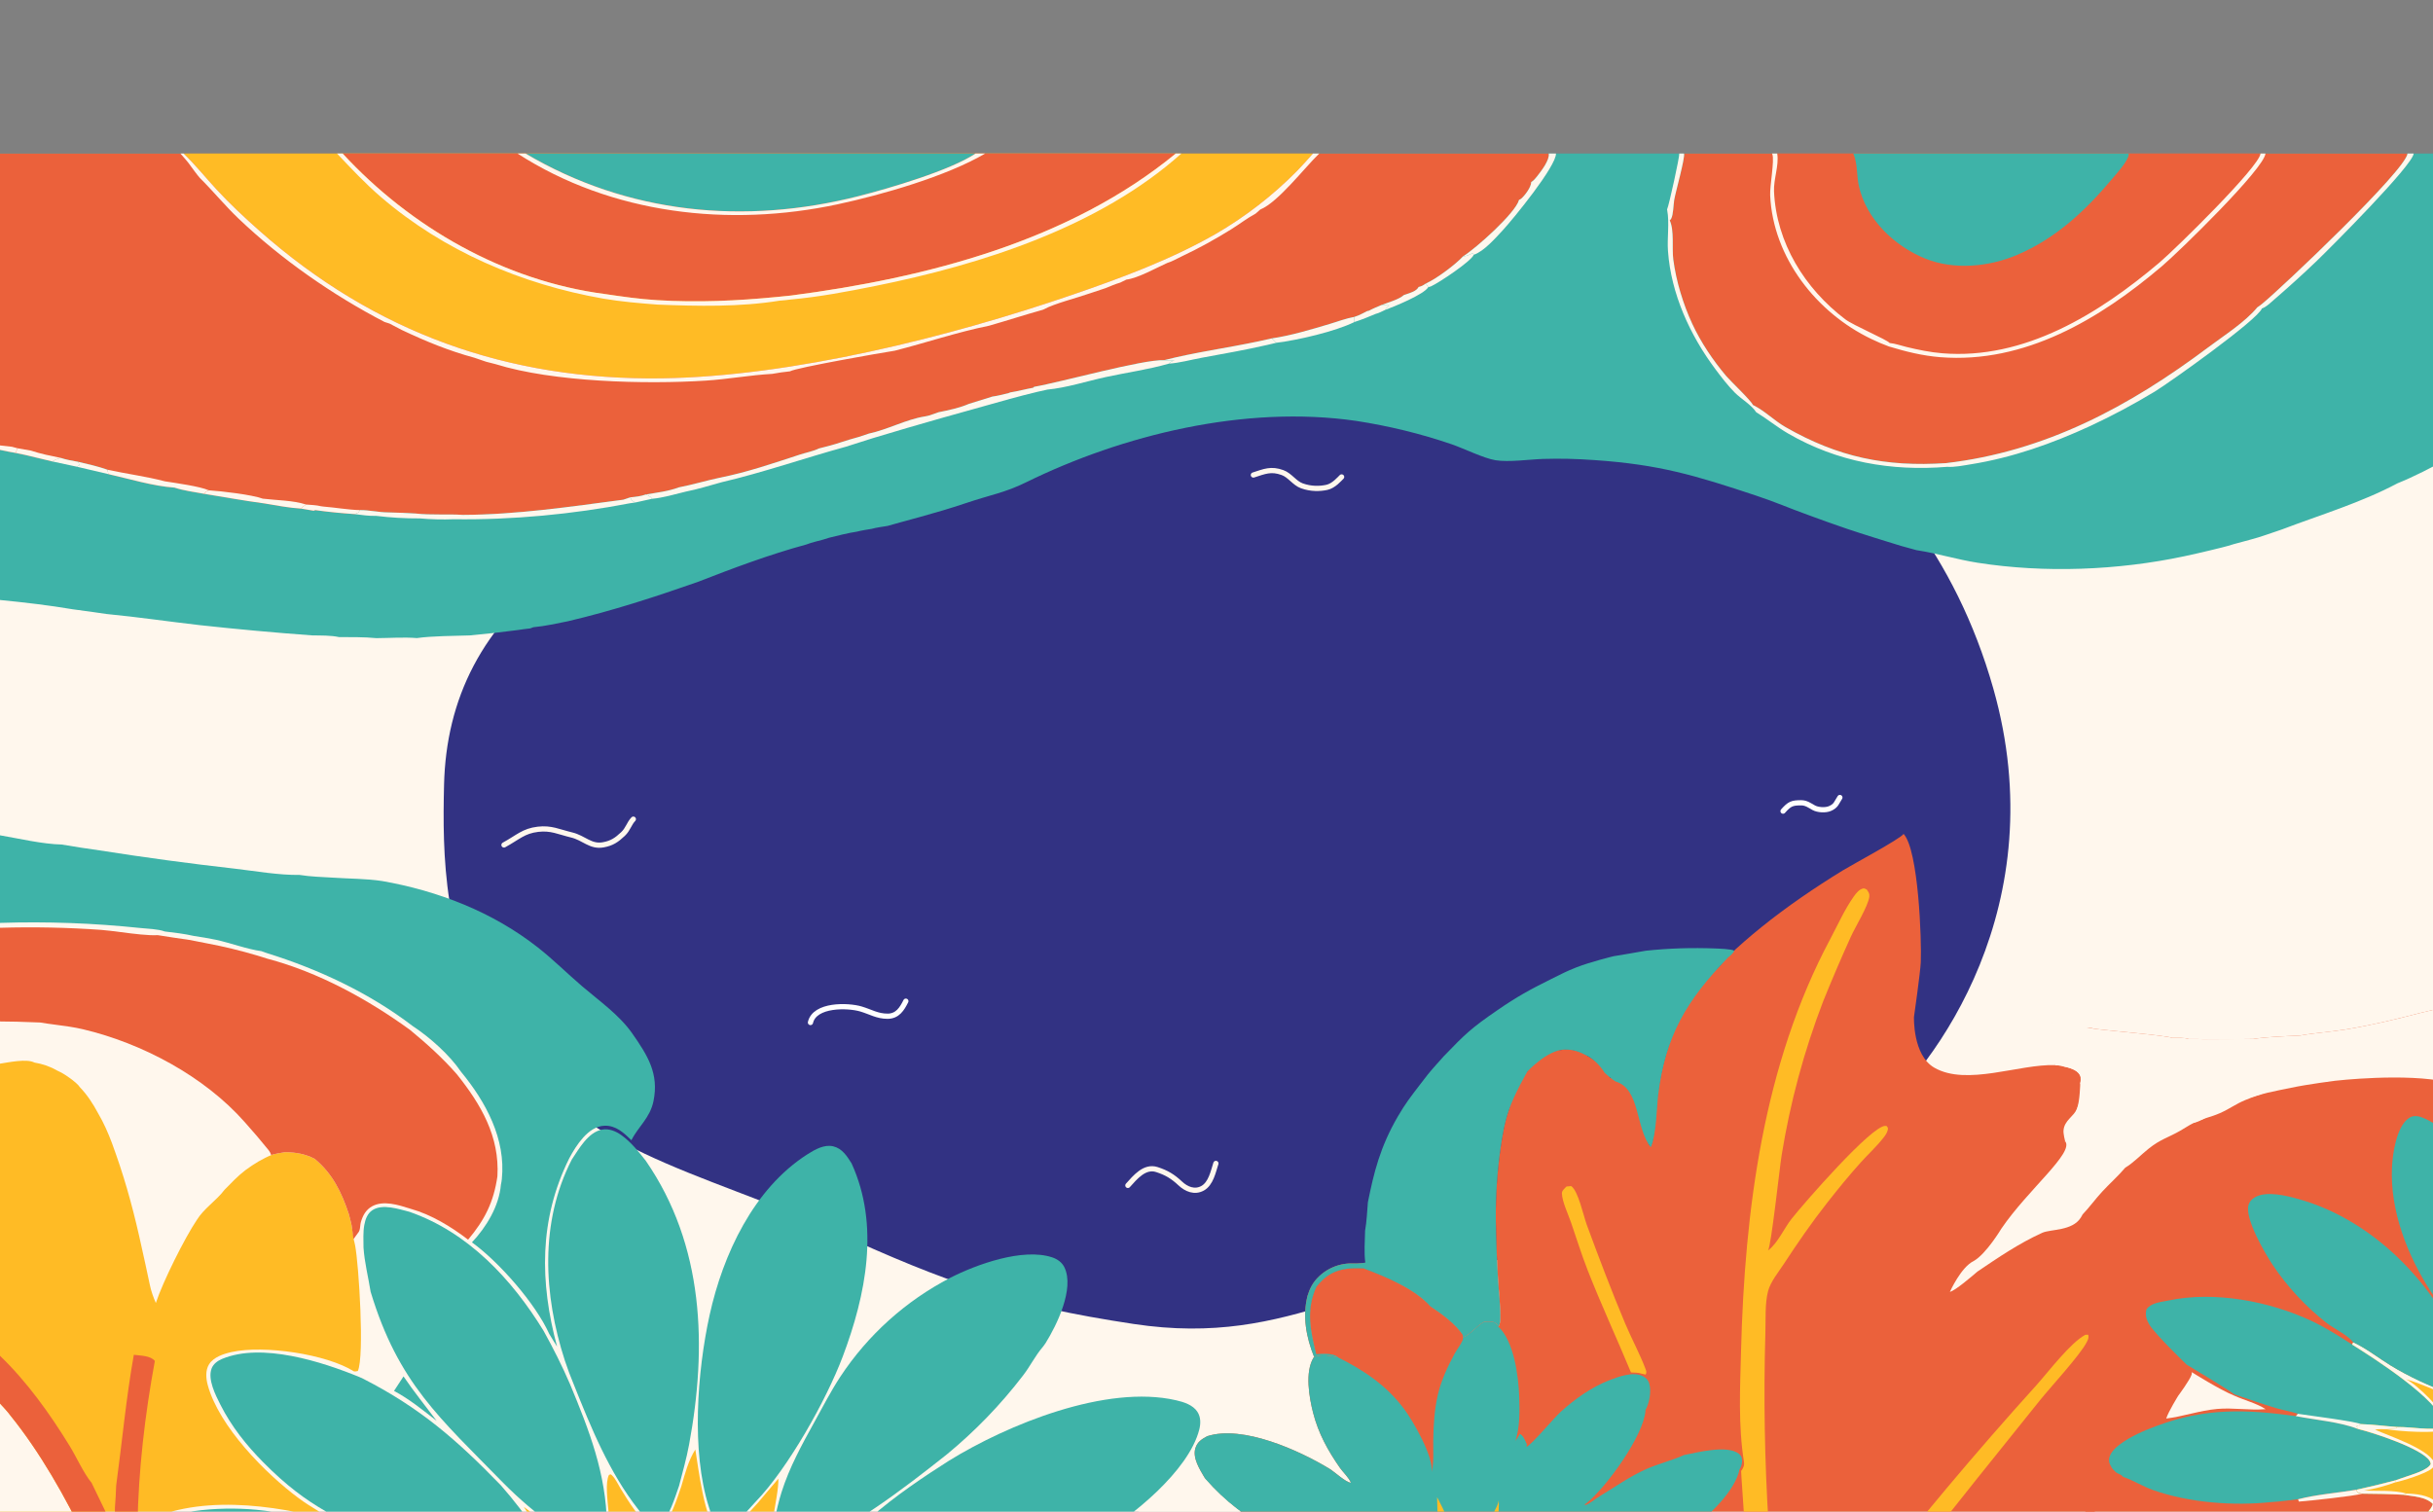 <svg width="1400" height="870" viewBox="0 0 1400 870" fill="none" xmlns="http://www.w3.org/2000/svg">
<rect x="0" y="0" width="1400" height="870" fill="#808080" stroke="none"/>
<path d="M1151.43 318.069C1163.06 317.599 1175.6 314.106 1186.91 311.299C1268.17 291.151 1344.98 241.814 1408.81 189.12C1410.38 192.728 1410.51 288.676 1409.19 292.001C1409.05 292.35 1409 292.434 1408.83 292.735C1399.66 298.595 1389.79 304.564 1379.91 309.211C1359.21 322.046 1335.62 330.271 1313.46 340.067C1307.46 342.332 1301.35 345.094 1295.21 346.913C1292.06 347.903 1288.93 348.952 1285.77 349.877C1281.52 351.497 1277.09 352.654 1272.72 353.896C1267.6 355.277 1262.48 356.773 1257.32 357.994C1219.13 367.413 1176.97 369.388 1138.25 362.325C1126.58 360.198 1115.36 356.139 1103.78 354.027L1103.13 353.91C1101.18 351.985 1096.91 351.523 1094.31 351.077C1092.69 349.235 1088.98 348.774 1086.7 348.353C1084.13 345.447 1067.6 340.637 1063.2 339.641C1060.46 336.919 1044.88 332.031 1040.39 330.192C1030.49 326.13 1020.79 321.483 1010.86 317.407C980.896 305.097 950.547 296.32 918.139 293.632C908.281 292.783 898.405 292.514 888.51 292.824C880.37 293.107 868.526 295.176 860.741 293.687C854.064 292.41 842.477 285.772 835.505 282.979C831.075 281.221 826.605 279.575 822.097 278.042C817.584 276.51 813.034 275.092 808.449 273.788C803.863 272.485 799.249 271.297 794.607 270.227C789.964 269.155 785.296 268.202 780.602 267.366C716.599 256.565 646.084 276.774 590.53 308.538C578.301 315.53 566.913 323.842 555.426 331.958C549.882 332.328 544.39 332.731 538.888 333.524C530.057 334.202 519.231 334.831 510.885 337.68C507.903 338.285 504.669 338.698 501.784 339.638C498.931 340.189 496.052 340.681 493.265 341.51C487.879 342.468 482.632 344.08 477.371 345.561L473.841 346.837C470.697 347.879 467.173 348.727 464.182 350.108C442.875 356.817 421.763 366.07 401.437 375.267C376.724 385.308 352.665 394.458 326.902 401.513C320.36 402.985 313.692 404.824 307.017 405.503L305.178 406.306C302.871 406.635 300.528 406.901 298.244 407.361C288.992 408.8 279.71 410.01 270.398 410.992C261.91 411.279 248.157 411.387 239.971 412.777C232.521 412.058 224.137 412.776 216.605 412.821C209.508 411.992 202.222 412.188 195.082 412.104C190.546 410.916 184.436 411.07 179.709 410.981C158.119 409.138 136.576 406.853 115.08 404.125C97.135 401.75 79.251 398.655 61.263 396.645C54.867 395.537 48.459 394.5 42.04 393.533C28.335 390.814 13.892 388.865 0 387.279V314.598V310.762L5.687 311.854L10.968 313.18L16.189 314.579L22.4 316.139L32.444 318.744C41.244 321.069 50.248 323.079 58.957 325.692L62.456 326.555C67.956 328.066 74.111 330.417 79.754 330.976C82.956 331.977 86.159 333.072 89.43 333.823C93.83 334.938 98.237 336.188 102.668 337.164L107.778 338.455C116.413 340.548 125.064 342.576 133.73 344.54C139.594 345.778 145.481 347.205 151.39 348.191L162.887 350.178L170.207 351.567C175.423 352.472 180.697 353.591 185.953 354.197C188.392 354.518 191.031 355.081 193.479 355.063C195.863 355.403 198.518 356.007 200.918 355.949C212.805 358.086 226.263 359.507 238.339 359.426C247.49 361.459 281.357 360.671 290.653 358.791L291.038 358.767C300.198 358.83 309.768 357.353 318.893 356.375C330.228 354.704 341.695 353.128 352.787 350.215C360.619 349.018 368.396 346.69 376.104 344.837C392.983 339.843 409.721 334.418 426.316 328.559C448.318 320.489 469.979 311.575 491.916 303.335C519.129 291.666 552.205 279.748 580.802 271.766C599.674 264.859 620.475 260.905 640.019 256.126C647.347 255.284 654.84 253.202 662.073 251.687C666.169 251.253 670.217 250.378 674.26 249.605C681.547 249.823 690.643 247.378 697.945 246.087L707.014 244.964C729.131 242.178 751.746 240.718 774.031 241.222C783.6 241.438 793.158 242.403 802.724 242.842C831.71 245.759 858.999 252.191 886.868 260.51C893.119 262.376 901.431 264.237 907.062 267.405C911.493 268.883 915.815 270.464 920.122 272.281C938.681 279.402 957.031 287.321 975.892 293.586C980.493 295.273 986.086 296.673 990.362 298.959L992.732 299.773C1001.54 302.825 1010.45 305.047 1019.33 307.803C1025.02 309.263 1030.83 311.091 1036.59 312.209L1042.59 313.485C1046.68 314.373 1051.04 315.64 1055.18 316.075C1058.11 316.535 1061.19 317.25 1064.14 317.425C1068.24 318.004 1072.3 318.547 1076.43 318.815C1091.15 320.933 1133.71 322.852 1145.74 318.774C1147.69 318.768 1149.52 318.414 1151.43 318.069Z" fill="#FFF7ED"/>
<path d="M0 178.987H103.817H105.647H193.927H197.148H297.768H302.409H561.374H566.899H676.567H679.792H755.519H759.127H891.214H895.335H966.287H969.006H1019.66H1022.62H1066.38H1224.9H1300.76H1303.6H1385.35H1388.88H1408.55C1409.17 179.969 1409.54 180.877 1409.64 182.035C1410.19 188.485 1409.79 195.282 1409.79 201.765L1409.8 240.564C1409.79 248.393 1410.89 267.555 1409.55 274.339C1409.41 275.093 1409.15 275.752 1408.8 276.428C1409.11 277.757 1409.12 278.416 1408.81 279.747C1410.38 283.355 1410.51 379.304 1409.19 382.628C1409.05 382.977 1409 383.062 1408.83 383.362C1409.12 384.738 1409.13 385.555 1408.8 386.917C1410.52 390.601 1410.68 449.576 1409.35 453.226C1409.14 453.785 1408.9 454.272 1408.6 454.781C1408.99 456.219 1408.97 456.779 1408.55 458.206C1409.17 459.187 1409.54 460.091 1409.64 461.247C1410.27 468.228 1410.62 516.849 1409.57 522.353C1409.41 523.213 1409.02 524.01 1408.56 524.747C1409.31 526.641 1409.15 526.831 1408.57 528.813C1410.55 532.107 1410.73 572.143 1409.39 576.985C1409.26 577.441 1409.06 577.884 1408.85 578.306L1408.54 581.001C1410.77 584.537 1410.48 611.344 1409.58 616.334C1409.42 617.211 1409.03 618.021 1408.56 618.774C1409.31 620.652 1409.15 620.889 1408.62 622.873C1410.69 626.357 1410.48 644.996 1409.46 649.302C1409.31 649.965 1409.09 650.44 1408.78 651.044L1408.8 653.736C1409.27 654.771 1409.61 655.771 1409.68 656.912C1410.34 667.818 1410.79 752.916 1409.18 757.596C1409.14 757.71 1409.09 757.821 1409.04 757.934C1409.18 759.183 1409.25 760.189 1408.99 761.423C1410.72 766.671 1410.43 796.504 1409.23 801.913L1409.2 803.304C1410.75 810.185 1410.38 878.409 1408.9 881.526L1408.85 883.517C1410.64 887.781 1410.91 902.901 1409.06 907.292C1409.01 907.393 1408.97 907.491 1408.92 907.59V910.35C1410.45 914.152 1410.52 965.276 1409.05 968.456C1408.86 968.873 1408.77 968.981 1408.55 969.336H1370.28H1367.64H1353.05H1351.14H1284.33H1282.75H1180.95H1161.21H1046.71H1031.59H1025.15H1010.74H1002.75H915.149H874.731H796.745H533.102H523.942H440.876H349.233H298.123H296.892H127.062H119.438H101.032H81.586H0V825.174V807.797V780.327V624.188V618.92V615.652V612.197V587.901V585.275V533.997V531.178V480.767V477.907V405.226V401.39V397.315V349.557V346.995V329.399V315.284V304.917V284.501V274.236V267.765V266V259.135V258.798V234.057V197.206V189.821V178.987Z" fill="#FFF7ED"/>
<path d="M255.517 451.705C254.575 491.151 254.831 544.671 285.752 592.58C331.622 663.648 401.83 673.081 479.731 708.607C545.396 738.553 581.144 751.278 652.339 762.021C745.019 776.006 785.273 729.932 885.639 722.619C965.931 716.77 1046.29 667.139 1076.18 645.009C1114.44 613.774 1182.17 520.305 1147 396.316C1103.04 241.328 969.744 195.563 921.949 171.769C874.155 147.975 741.493 161.773 651.032 160.234C560.57 158.695 369.701 292.523 323.395 326.281C277.09 360.04 256.693 402.396 255.517 451.705Z" fill="#323283"/>
<path d="M0 88.36H103.783H105.613H193.864H197.084H297.671H302.31H561.19H566.714H676.345H679.57H755.272H758.879H890.922H895.042H965.971H968.689H1019.33H1022.29H1066.03H1224.5H1300.33H1303.17H1384.9H1388.43H1408.09C1408.71 89.204 1409.08 89.984 1409.18 90.98C1409.73 96.525 1409.33 102.368 1409.33 107.941L1409.33 141.295C1409.33 148.026 1410.43 164.5 1409.09 170.331C1408.95 170.979 1408.69 171.546 1408.33 172.127C1408.64 173.27 1408.66 173.836 1408.35 174.98C1409.92 178.082 1410.05 260.567 1408.73 263.425C1408.59 263.724 1408.54 263.797 1408.37 264.056C1399.2 269.094 1389.33 274.225 1379.46 278.22C1358.76 289.254 1335.18 296.324 1313.03 304.746C1307.03 306.693 1300.93 309.067 1294.79 310.631C1291.64 311.482 1288.51 312.384 1285.35 313.18C1281.1 314.572 1276.67 315.566 1272.3 316.634C1267.18 317.822 1262.06 319.108 1256.9 320.157C1218.73 328.254 1176.58 329.953 1137.87 323.88C1126.21 322.052 1115 318.563 1103.42 316.747C1091.85 314.931 1102.77 316.646 1102.77 316.646L1093.95 314.211L1086.34 311.869C1086.34 311.869 1071.98 307.459 1062.86 304.379C1053.9 301.355 1048.94 299.484 1040.05 296.257C1028.49 292.057 1022.2 289.156 1010.53 285.266C975.368 273.549 954.821 267.397 917.838 264.827C906.296 264.025 898.11 263.866 888.219 264.133C880.081 264.375 868.242 266.154 860.459 264.874C853.785 263.777 842.201 258.07 835.232 255.669C830.802 254.157 826.334 252.743 821.828 251.425C817.316 250.108 812.768 248.888 808.184 247.768C803.6 246.647 798.987 245.627 794.346 244.706C789.706 243.785 785.039 242.965 780.347 242.247C716.365 232.962 645.873 250.335 590.336 277.641C578.112 283.652 570.212 284.693 555.244 289.753C538.672 295.357 519.061 300.244 510.718 302.693C507.737 303.214 504.504 303.569 501.62 304.377C498.768 304.851 495.89 305.274 493.104 305.986C487.719 306.81 482.474 308.196 477.215 309.469L473.686 310.566C470.543 311.462 467.02 312.19 464.03 313.378C442.73 319.145 421.625 327.1 401.305 335.007C376.601 343.638 352.55 351.504 326.795 357.569C320.255 358.835 313.589 360.415 306.916 360.999L305.078 361.69C302.771 361.973 300.43 362.201 298.146 362.596C288.898 363.834 279.619 364.874 270.31 365.718C261.824 365.965 248.076 366.058 239.893 367.252C232.445 366.635 224.064 367.252 216.534 367.29C209.44 366.577 202.156 366.746 195.018 366.674C190.484 365.653 184.375 365.785 179.65 365.708C158.067 364.124 136.531 362.16 115.043 359.815C97.103 357.773 79.225 355.112 61.242 353.384C54.849 352.432 48.443 351.54 42.026 350.709C28.326 348.372 13.887 346.697 0 345.333V282.851V279.553V276.05V234.994V232.792V217.665V205.531V196.618V179.067V170.243V164.679V163.163V157.261V156.971V135.702V104.022V97.673V88.36Z" fill="#3EB3A8"/>
<path d="M0 88.36H103.817H105.647H193.927H197.148H297.768H302.409H561.374H566.899H676.567H679.792H755.519H759.127H891.214C891.717 92.141 887.031 98.179 884.699 101.2C883.716 102.468 882.523 103.996 881.098 104.772C881.105 107.619 877.565 112.365 875.404 114.258C874.971 114.637 874.606 114.808 874.087 115.047C872.027 122.683 849.27 142.893 842.205 147.337C842.105 147.4 841.996 147.454 841.896 147.512C837.682 152.158 826.226 160.694 820.486 163.164C819.061 164.134 818.007 164.813 816.303 165.16C815.118 167.547 811.516 168.568 809.045 169.404C808.637 169.542 808.229 169.677 807.821 169.809C804.87 172.455 798.611 174.116 794.855 175.584C792.453 176.62 789.982 177.592 787.69 178.851L786.683 179.062C784.971 179.929 783.259 180.895 781.477 181.615L779.37 182.383C774.56 183.229 769.748 185.084 765.061 186.478C754.306 189.676 742.882 193.155 731.77 194.776L724.229 196.447C706.209 200.27 687.482 202.781 669.683 207.328C657.955 206.714 610.123 220.065 595.06 222.63L594.513 223.172C590.115 223.949 585.721 225.178 581.334 225.856L580.329 226.255C577.253 226.993 574.166 227.829 571.028 228.253L557.545 232.449C552.137 234.799 545.775 236.116 539.995 237.283L534.86 239.094L532.133 239.685C521.27 241.423 510.885 247.231 499.902 249.569L494.032 251.522C490.711 252.485 487.342 253.372 484.076 254.507C479.838 255.921 475.6 257.052 471.261 258.105C467.883 259.767 463.746 260.501 460.138 261.682C445.154 266.583 429.635 271.909 414.148 274.956C406.274 276.626 398.527 278.994 390.64 280.501C384.656 282.779 377.942 283.523 371.641 284.602C368.674 285.654 365.771 285.945 362.65 286.249C361.31 286.69 359.971 287.127 358.646 287.61C328.002 291.651 297.401 296.213 266.414 296.346C257.339 295.782 248.223 296.553 239.184 295.562C233.881 295.232 228.572 295.018 223.258 294.918C217.839 294.892 212.517 293.534 207.065 293.59C206.308 295.313 205.797 295.195 204.109 295.9C196.559 295.377 188.893 294.658 181.398 293.6L180.479 293.946L173.346 292.74C166.216 292.284 159.171 290.94 152.135 289.75C140.571 288.206 129.05 286.12 117.536 284.231C111.887 283.183 105.867 282.438 100.412 280.655C87.985 279.78 74.549 275.642 62.353 272.878L61.836 270.346C56.422 268.406 50.692 267.161 45.104 265.83C41.677 265.212 38.286 264.639 34.968 263.557C33.115 264.017 31.744 264.552 30.143 265.593C24.884 264.365 19.631 263.109 14.385 261.823L8.887 260.666L4.816 259.936L0 258.93V256.368V238.772V224.657V214.29V193.874V183.609V177.137V175.373V168.508V168.171V143.43V106.578V99.194V88.36Z" fill="#EB613B"/>
<path d="M105.647 88.36H193.927H197.148H297.768H302.409H561.374H566.899H676.566H679.792H755.519C752.497 91.823 749.395 95.213 746.213 98.532C742.731 102.053 739.136 105.455 735.427 108.738C731.718 112.021 727.903 115.177 723.984 118.208C720.064 121.238 716.048 124.135 711.936 126.9C707.823 129.664 703.623 132.289 699.336 134.775C673.56 149.479 645.248 159.973 617.26 169.587C546.9 193.758 455.837 216.693 380.827 217.737C292.283 218.969 215.558 191.484 149.221 132.762C140.818 125.324 132.371 117.445 124.748 109.21C118.339 102.285 112.441 94.925 105.647 88.36Z" fill="#FFBB25"/>
<path d="M197.149 88.36H297.77H302.41H561.375H566.901H676.568C615.02 138.944 532.907 159.933 455.242 170.088L447.273 170.901C424.111 173.153 401.463 174.194 378.198 172.766C368.105 172.17 358.05 170.71 348.056 169.232C290.093 161.66 236.354 130.844 197.149 88.36Z" fill="#EB613B"/>
<path d="M302.407 88.36H561.372C546.597 98.144 512.132 108.29 494.102 112.876C428.442 129.575 361.192 123.148 302.407 88.36Z" fill="#3EB3A8"/>
<path d="M297.769 88.36H302.41C361.194 123.148 428.445 129.575 494.104 112.876C512.135 108.29 546.6 98.144 561.375 88.36H566.9C544.758 101.436 507.155 112.213 482.014 117.586C419.612 130.925 352.083 123.407 297.769 88.36Z" fill="#FFF7ED"/>
<path d="M193.928 88.36H197.149C236.353 130.844 290.092 161.66 348.056 169.232C358.049 170.71 368.104 172.17 378.198 172.766C401.463 174.194 424.11 173.153 447.272 170.901L455.242 170.088C532.906 159.933 615.02 138.944 676.568 88.36H679.793C632.601 130.62 564.796 152.269 503.563 164.604C487.497 167.841 471.271 170.912 454.93 172.391C452.821 172.653 450.722 172.919 448.599 173.051C425.581 176.764 401.567 176.236 378.337 175.313C367.88 174.512 357.374 173.634 347.034 171.857C300.098 163.607 255.353 144.521 219.067 113.286C210.095 105.563 202.049 96.947 193.928 88.36Z" fill="#FFF7ED"/>
<path d="M103.817 88.36H105.647C112.441 94.925 118.34 102.285 124.749 109.21C132.371 117.445 140.818 125.324 149.221 132.762C215.559 191.484 292.283 218.969 380.828 217.737C455.838 216.693 546.9 193.758 617.26 169.587C645.248 159.973 673.56 149.479 699.336 134.775C703.623 132.289 707.824 129.664 711.936 126.9C716.049 124.135 720.065 121.238 723.984 118.208C727.904 115.177 731.718 112.021 735.427 108.738C739.136 105.455 742.731 102.053 746.213 98.532C749.395 95.213 752.497 91.823 755.519 88.36H759.127C750.628 96.569 735.364 116.489 725.185 120.596L722.538 122.925C717.605 125.584 713.197 129.031 708.448 131.988C699.375 137.638 689.798 142.931 680.125 147.487C677.46 148.743 674.388 150.572 671.578 151.381C665.306 154.212 654.585 160.198 648.144 160.924L644.661 162.629C641.74 163.488 638.927 164.712 636.108 165.856L627.046 168.87C620.321 171.272 606.293 174.843 600.809 177.97L600.054 178.294C589.691 181.191 579.46 184.528 569.112 187.48C550.94 191.131 532.817 197.292 514.806 201.864C507.797 202.914 458.189 211.589 454.57 213.722C451.132 214.078 447.767 214.534 444.372 215.182C431.619 215.882 418.861 218.262 406.041 219.074C371.245 221.28 318.274 219.92 285.179 209.596L279.744 208.206L272.902 205.874C258.225 201.89 244.973 196.45 231.267 189.952L224.18 186.242L221.221 185.289C191.336 169.75 161.697 149.108 137.293 125.835C129.469 118.373 122.639 110.001 114.997 102.418C113.19 100.335 111.584 98.009 109.918 95.808C108.145 93.164 105.888 90.778 103.817 88.36Z" fill="#FFF7ED"/>
<path d="M120.23 282.209C127.602 282.685 144.621 284.652 151.218 287.009C158.886 287.957 168.948 287.964 176.078 290.382C175.046 291.094 174.075 291.693 173.346 292.74C166.217 292.285 159.171 290.94 152.136 289.751C140.572 288.206 129.051 286.12 117.537 284.231C118.525 282.873 118.642 282.749 120.23 282.209Z" fill="#FFF7ED"/>
<path d="M61.834 270.346C72.737 272.734 84.115 274.194 94.872 277.021C101.291 278.057 114.804 279.854 120.228 282.209C118.64 282.749 118.523 282.873 117.535 284.231C111.886 283.183 105.865 282.438 100.41 280.655C87.983 279.78 74.548 275.642 62.351 272.879L61.834 270.346Z" fill="#FFF7ED"/>
<path d="M176.077 290.382C178.872 290.631 181.935 290.671 184.647 291.36L186.201 291.57C193.092 292.108 200.201 293.407 207.065 293.59C206.308 295.313 205.797 295.195 204.109 295.9C196.559 295.377 188.893 294.659 181.398 293.6L180.479 293.946L173.346 292.74C174.074 291.693 175.045 291.094 176.077 290.382Z" fill="#FFF7ED"/>
<path d="M10.111 258.007L17.806 259.35C23.454 261.24 29.145 262.355 34.966 263.557C33.114 264.017 31.743 264.552 30.142 265.593C24.882 264.365 19.629 263.108 14.383 261.823L8.886 260.666L10.111 258.007Z" fill="#FFF7ED"/>
<path d="M0 256.368L6.851 257.135L10.113 258.008L8.887 260.666L4.816 259.936L0 258.93V256.368Z" fill="#FFF7ED"/>
<path d="M969.006 88.36H1019.66H1022.62H1066.38H1224.9H1300.76H1303.6H1385.35C1384.34 98.016 1312.98 165.619 1301.95 174.628C1300.98 175.418 1299.99 176.241 1298.91 176.889C1291.72 185.561 1279.64 193.164 1270.61 199.946C1225.3 233.958 1176.91 259.935 1119.71 266.561C1085.15 268.846 1057.65 263.137 1027.45 245.836C1021.05 242.168 1015.6 236.576 1009.05 233.281C1008.91 233.208 1008.77 233.14 1008.62 233.07C1007.97 230.886 995.675 219.254 993.328 216.47C985.644 207.365 978.712 197.059 973.7 186.239C968.464 174.938 964.459 161.712 962.848 149.361C961.996 142.766 963.507 132.714 960.819 126.863C961.082 126.579 961.415 126.252 961.609 125.904C962.887 123.597 962.91 117.934 963.375 115.105C964.103 110.625 969.727 90.888 969.006 88.36Z" fill="#EB613B"/>
<path d="M1022.62 88.36H1066.38H1224.9H1300.75C1300.12 96.01 1251.42 143.637 1242.66 151.057C1207.95 180.438 1165.04 207.245 1117.55 203.318C1110.6 202.744 1103.85 201.335 1097.08 199.708C1093.95 198.955 1090.5 197.712 1087.32 197.407C1085.94 195.509 1066.49 187.346 1061.72 183.719C1038.52 166.095 1022.13 139.744 1020.81 110.165C1020.5 103.204 1023.71 95.241 1022.69 88.715C1022.68 88.596 1022.64 88.478 1022.62 88.36Z" fill="#EB613B"/>
<path d="M1066.38 88.36H1224.9C1224.91 89.007 1224.91 89.54 1224.67 90.153C1222.93 94.534 1218.15 99.617 1215.12 103.242C1199.92 121.389 1182.82 137.288 1160.77 146.68C1144.48 153.618 1124.35 155.569 1107.68 148.766C1089.84 141.491 1073.82 126.079 1069.59 106.891C1068.34 101.186 1068.88 93.983 1066.57 88.761C1066.51 88.625 1066.44 88.493 1066.38 88.36Z" fill="#3EB3A8"/>
<path d="M1019.66 88.36H1022.62C1022.65 88.478 1022.68 88.596 1022.69 88.715C1023.71 95.241 1020.5 103.204 1020.81 110.165C1022.13 139.744 1038.52 166.095 1061.72 183.719C1066.49 187.346 1085.94 195.509 1087.32 197.407C1090.5 197.712 1093.95 198.955 1097.08 199.708C1103.85 201.335 1110.6 202.744 1117.55 203.318C1165.04 207.245 1207.95 180.438 1242.66 151.057C1251.42 143.637 1300.12 96.01 1300.75 88.36H1303.6C1302.91 97.018 1254.19 144.573 1243.98 153.245C1208.33 183.533 1165.15 209.437 1116.48 205.576C1106.29 204.769 1096.64 202.363 1086.89 199.404C1083.48 198.139 1080.14 196.717 1076.87 195.139C1045.25 180.04 1020.23 148.241 1018.59 112.407C1018.34 107.024 1021.19 92.218 1019.83 88.723C1019.78 88.6 1019.72 88.481 1019.66 88.36Z" fill="#FFF7ED"/>
<path d="M966.287 88.36H969.006C969.726 90.888 964.103 110.625 963.375 115.105C962.91 117.934 962.887 123.597 961.609 125.904C961.415 126.252 961.082 126.579 960.819 126.863C963.506 132.714 961.996 142.766 962.848 149.361C964.459 161.712 968.464 174.938 973.7 186.239C978.712 197.059 985.644 207.365 993.328 216.47C995.675 219.254 1007.97 230.886 1008.62 233.07C1008.77 233.14 1008.91 233.208 1009.05 233.281C1015.6 236.576 1021.05 242.168 1027.45 245.836C1057.65 263.137 1085.15 268.846 1119.71 266.561C1176.91 259.935 1225.3 233.958 1270.61 199.946C1279.64 193.164 1291.72 185.561 1298.91 176.889C1299.99 176.241 1300.98 175.419 1301.95 174.628C1312.98 165.619 1384.34 98.016 1385.35 88.36H1388.88C1388.4 95.08 1341.31 142.266 1333.2 150.081C1324.84 158.131 1316.07 165.985 1307.29 173.583C1305.51 175.125 1303.82 176.751 1301.55 177.532C1299.12 184.097 1248.65 220.004 1239.96 225.336C1227.93 232.624 1215.54 239.238 1202.79 245.18C1180.75 255.34 1157.98 263.417 1133.9 267.254C1129.64 267.933 1124.76 268.964 1120.45 268.687C1088.15 271.319 1057.26 265.893 1029 249.554C1022.55 245.823 1016.82 241.078 1010.5 237.203C1008.18 233.323 1001.69 229.425 998.332 226.057C994.265 221.984 990.555 217.133 987.108 212.527C972.43 192.911 961.547 169.05 959.788 144.433C959.254 136.928 960.695 128.207 959.347 120.988C959.324 120.851 959.293 120.716 959.262 120.58C960.377 118.236 966.613 89.683 966.287 88.36Z" fill="#FFF7ED"/>
<path d="M595.059 222.63C610.122 220.065 657.954 206.714 669.682 207.328C669.843 207.351 670.003 207.376 670.165 207.397C672.137 207.661 673.927 207.587 675.9 207.441L675.412 207.606C674.182 208.034 673.374 208.266 672.564 209.305C660.807 212.682 648.29 214.406 636.309 217.013C625.466 219.371 613.629 223.222 602.671 224.235L597.007 225.504C591.698 226.84 586.35 228.095 581.087 229.598C554.759 236.908 528.517 244.228 502.365 252.149L486.75 257.113C462.867 263.663 439.248 271.925 415.15 277.572C408.329 279.458 401.477 281.595 394.533 282.97C388.29 284.493 381.554 286.512 375.154 287.091C374.439 285.703 372.989 285.245 371.64 284.601C377.941 283.522 384.655 282.779 390.639 280.501C398.526 278.994 406.273 276.625 414.147 274.956C429.634 271.909 445.153 266.583 460.137 261.681C463.745 260.5 467.882 259.766 471.26 258.105C475.599 257.052 479.837 255.92 484.075 254.507C487.341 253.372 490.71 252.485 494.031 251.522L499.901 249.569C510.884 247.231 521.269 241.422 532.132 239.685L534.859 239.094L539.994 237.282C545.774 236.116 552.136 234.799 557.544 232.449L571.027 228.253C574.165 227.828 577.251 226.993 580.328 226.255L581.333 225.856C585.72 225.178 590.114 223.948 594.512 223.172L595.059 222.63Z" fill="#FFF7ED"/>
<path d="M358.646 287.61C359.971 287.127 361.311 286.69 362.651 286.249C363.623 288.198 363.649 288.303 365.624 289.205L362.381 289.671C329.537 295.984 294.616 299.31 261.165 298.843C254.762 299.104 247.951 298.933 241.577 298.367C233.177 298.413 224.81 297.928 216.473 296.91C212.341 297.058 208.203 296.393 204.109 295.899C205.797 295.195 206.308 295.313 207.065 293.59C212.517 293.534 217.839 294.891 223.258 294.918C228.572 295.017 233.881 295.232 239.185 295.561C248.223 296.552 257.34 295.781 266.415 296.346C297.401 296.213 328.002 291.651 358.646 287.61Z" fill="#FFF7ED"/>
<path d="M891.214 88.36H895.335C895.591 95.581 870.664 126.134 864.615 132.638C860.424 137.137 853.84 144.704 848.054 146.624L847.612 145.576C845.769 146.497 844.018 147.544 841.896 147.512C841.997 147.454 842.105 147.4 842.206 147.337C849.27 142.893 872.028 122.683 874.088 115.047C874.607 114.808 874.971 114.637 875.405 114.258C877.566 112.365 881.106 107.619 881.098 104.772C882.523 103.996 883.716 102.468 884.7 101.2C887.031 98.179 891.718 92.141 891.214 88.36Z" fill="#FFF7ED"/>
<path d="M724.229 196.447L731.77 194.776C732.671 195.582 733.696 196.383 734.507 197.273L729.289 198.501C716.708 201.414 703.956 203.603 691.261 205.959C685.218 207.08 678.659 208.904 672.565 209.305C673.375 208.266 674.183 208.034 675.414 207.606L675.902 207.441C673.928 207.587 672.138 207.661 670.166 207.398C670.005 207.376 669.844 207.351 669.683 207.328C687.482 202.781 706.209 200.27 724.229 196.447Z" fill="#FFF7ED"/>
<path d="M731.771 194.775C742.883 193.155 754.307 189.675 765.062 186.477C769.748 185.084 774.56 183.228 779.371 182.383L779.317 182.929C779.278 183.291 779.216 183.649 779.154 184.007C779.069 184.51 779.185 184.87 779.309 185.351C768.488 190.758 746.579 195.818 734.508 197.272C733.697 196.382 732.672 195.581 731.771 194.775Z" fill="#FFF7ED"/>
<path d="M841.897 147.512C844.019 147.544 845.769 146.497 847.613 145.576L848.054 146.624C846.482 150.443 827.845 162.835 823.515 164.766C822.997 164.998 822.416 165.136 821.858 165.252L820.487 163.164C826.227 160.693 837.683 152.158 841.897 147.512Z" fill="#FFF7ED"/>
<path d="M816.304 165.16C818.008 164.813 819.061 164.134 820.487 163.165L821.858 165.252C819.596 169.401 801.912 176.605 796.916 178.434C797.605 177.455 798.519 176.63 799.364 175.777L794.855 175.584C798.612 174.117 804.871 172.456 807.822 169.809C808.23 169.677 808.638 169.542 809.046 169.404C811.517 168.568 815.119 167.547 816.304 165.16Z" fill="#FFF7ED"/>
<path d="M787.689 178.851C789.982 177.592 792.453 176.62 794.854 175.583L799.362 175.776C798.518 176.629 797.604 177.455 796.915 178.434C795.28 179.151 793.375 180.271 791.647 180.633C787.565 182.37 783.537 183.999 779.308 185.352C779.184 184.87 779.068 184.51 779.153 184.007C779.215 183.649 779.277 183.291 779.316 182.93L779.37 182.383L781.477 181.615C783.259 180.894 784.97 179.929 786.682 179.061L787.689 178.851Z" fill="#FFF7ED"/>
<path d="M45.104 265.83C50.692 267.161 56.422 268.406 61.837 270.346L62.353 272.878L44.193 268.612L45.661 267.757L45.104 265.83Z" fill="#FFF7ED"/>
<path d="M34.966 263.557C38.284 264.639 41.675 265.212 45.102 265.83L45.659 267.757L44.191 268.612L30.142 265.593C31.743 264.552 33.114 264.017 34.966 263.557Z" fill="#FFF7ED"/>
<path d="M362.651 286.249C365.772 285.945 368.675 285.654 371.642 284.602C372.991 285.245 374.441 285.703 375.156 287.091L365.624 289.205C363.65 288.303 363.623 288.198 362.651 286.249Z" fill="#FFF7ED"/>
<path d="M1095.37 479.953C1104 489.318 1105.79 541.277 1105.26 553.76C1105 559.785 1101.35 585.271 1101.35 585.271C1101.3 585.125 1101.39 585.416 1101.35 585.271C1101.35 585.271 1100.49 607.31 1113.1 614.541C1131.75 625.233 1162.03 612.298 1182.45 613.05C1180.74 594.286 1197.79 589.83 1205.2 592.109C1211.5 593.069 1247.13 595.975 1249.82 597.364C1252.79 597.436 1256.76 597.047 1259.52 598.059C1262.16 598.093 1265.09 597.879 1267.68 598.263C1277.29 598.24 1286.9 598.153 1296.5 598.001C1305.23 596.679 1314.61 596.439 1323.44 596.011C1332.03 594.457 1340.91 593.945 1349.56 592.544C1363.98 590.207 1378.31 586.752 1392.44 583.073C1397.63 581.72 1404.06 580.642 1408.85 578.306L1408.54 581.001C1410.77 584.537 1410.48 611.344 1409.58 616.334C1409.42 617.211 1409.03 618.021 1408.56 618.774C1409.31 620.652 1409.15 620.889 1408.62 622.873C1410.69 626.357 1410.48 644.995 1409.46 649.302C1409.31 649.965 1409.09 650.44 1408.78 651.044L1408.8 653.736C1409.27 654.771 1409.61 655.771 1409.68 656.912C1410.34 667.818 1410.79 752.916 1409.18 757.596C1409.14 757.71 1409.09 757.821 1409.04 757.934C1409.18 759.183 1409.25 760.189 1408.99 761.423C1410.72 766.671 1410.43 796.504 1409.23 801.913L1409.2 803.304C1410.75 810.185 1410.38 878.409 1408.9 881.526L1408.85 883.517C1410.64 887.781 1410.91 902.901 1409.06 907.292C1409.01 907.393 1408.97 907.491 1408.92 907.59V910.35C1410.45 914.152 1410.52 965.276 1409.05 968.456C1408.86 968.872 1408.77 968.981 1408.55 969.336H1370.28H1367.64H1353.05H1351.14H1284.33H1282.75H1180.95H1161.21H1046.71H1031.59H1025.15H1010.74H1002.76H915.149H874.731H796.745H533.102C525.715 966.943 518.126 965.191 510.736 962.737C503.26 960.259 486.197 954.146 482.587 946.962C483.005 944.799 484.15 943.866 485.553 942.194C496.857 932.127 510.375 926.573 524.736 922.24C559.402 911.779 594.955 904.458 631.32 906.575C637.195 906.917 645.704 907.03 650.893 909.917C651.054 910.006 651.214 910.1 651.374 910.191C651.408 909.755 649.635 903.436 649.516 901.466C665.012 881.992 709.38 882.483 731.97 884.854C735.482 885.222 742.444 888.285 745.345 886.982C742.937 884.714 736.084 883.165 732.733 881.486C717.51 873.855 704.918 864.161 693.667 851.366L693.088 850.377C690.343 845.668 686.122 839.15 687.855 833.511C688.978 829.858 691.466 828.336 694.641 826.615C715.158 819.987 747.751 834.884 764.928 845.299C767.922 847.116 774.233 853.059 777.326 853.446C776.489 850.793 772.795 847.352 771.075 844.886C764.09 834.873 758.674 825.109 755.607 813.202C753.307 804.27 750.778 789.637 755.843 781.404L756.143 780.928C761.085 779.321 764.99 780.211 769.913 781.244C769.838 781.166 769.771 781.081 769.687 781.012C766.86 778.694 760.702 779.275 757.365 779.469C753.997 765.847 751.382 753.978 757.467 740.601C758.603 739.251 759.759 737.879 761.05 736.674C767.991 730.19 775.692 729.619 784.685 730.02C797.326 734.826 814.041 741.646 823.158 751.916C829.471 756.053 837.512 761.923 841.694 768.262L841.834 769.8C845.947 768.111 849.649 763.164 853.863 760.789C856.086 760.668 859.138 760.116 860.897 761.757C861.516 762.335 861.872 762.815 862.206 763.588C862.926 762.285 863.213 761.093 863.259 759.622C863.491 752.322 862.515 744.704 862.051 737.386C861.317 725.549 860.873 713.702 860.718 701.843C860.656 694.847 860.863 687.86 861.338 680.881C861.813 673.901 862.554 666.95 863.561 660.027C864.638 653.035 865.854 645.344 868.309 638.696C870.122 633.766 872.459 623.716 878.914 616.67C885.416 609.571 889.022 605.348 900.145 604.096C904.297 603.628 910.145 605.118 913.383 607.709C917.341 609.651 925.11 615.83 926.334 620.185C926.388 620.362 936.481 620.546 936.512 620.725C941.57 625.268 947.759 663.993 950.106 659.111C952.453 654.23 953.003 635.335 954.064 628.235C956.287 613.284 960.091 599.668 966.481 585.93C970.571 577.131 977.325 568.803 983.894 561.719C986.404 559.007 989.974 555.996 991.988 552.958C992.337 552.43 992.71 552.23 993.375 551.565C993.878 551.062 993.878 551.062 994.312 550.5C999.92 545.02 1007.16 538.793 1013.52 533.661C1028.09 521.898 1044.32 510.817 1060.32 501.013C1065.92 497.582 1093.7 482.693 1095.37 479.953Z" fill="#EB613B"/>
<mask id="mask0_1279_620" style="mask-type:alpha" maskUnits="userSpaceOnUse" x="1098" y="548" width="351" height="230">
<path d="M1139.89 653.269C1169.29 646.019 1186.04 588.488 1190.74 560.628L1289.42 551.565L1445 583.788L1414.29 681.464L1209.37 774.105L1101.12 750.442C1101.79 721.072 1110.48 660.519 1139.89 653.269Z" fill="#D9D9D9" stroke="#92A2FF" stroke-width="6" stroke-linecap="round"/>
</mask>
<g mask="url(#mask0_1279_620)">
<path d="M1116.18 578.25L1120.39 572.014C1120.39 572.014 1174.4 593.188 1184.25 595.872C1195.33 598.897 1172.91 585.972 1184.25 588.32C1191.22 589.764 1198.21 591.042 1205.2 592.109C1211.5 593.069 1247.13 595.975 1249.82 597.364C1252.79 597.436 1256.76 597.047 1259.53 598.06C1262.16 598.093 1265.09 597.88 1267.68 598.263C1277.29 598.24 1286.9 598.153 1296.5 598.002C1305.23 596.679 1314.61 596.439 1323.44 596.011C1332.03 594.457 1340.91 593.945 1349.56 592.544C1363.98 590.207 1378.31 586.752 1392.44 583.073C1397.63 581.72 1404.06 580.642 1408.85 578.306L1408.54 581.001C1410.77 584.537 1410.48 611.344 1409.58 616.334C1409.42 617.211 1409.03 618.021 1408.56 618.774C1409.32 620.652 1409.15 620.889 1408.62 622.874C1384.37 617.31 1343.56 622.053 1343.56 622.053C1343.56 622.053 1328.07 624.013 1318.3 626.081C1307.9 628.28 1301.83 629.04 1292.02 633.13C1286.08 635.609 1283.26 638.086 1277.37 640.682C1271.67 643.194 1267.99 643.459 1262.42 646.245C1259.28 647.817 1257.68 648.999 1254.63 650.752C1247.52 654.842 1243.41 655.532 1236.37 661.122C1232.07 664.545 1227.57 669.305 1222.93 672.052C1218.81 676.921 1213.92 681.217 1209.58 685.927C1205.68 690.158 1202.31 694.849 1198.36 699.003C1198.14 699.4 1197.81 700.063 1197.4 700.711C1192.46 708.64 1180.04 707.328 1175.12 709.56C1161.81 715.596 1149.94 723.695 1137.89 731.841C1135.14 734.193 1124.95 742.993 1122.03 743.508C1121.65 743.873 1122.48 743.258 1122.03 743.508C1122.03 743.508 1128.3 729.394 1135.67 725.803C1142.91 721.743 1151.63 707.146 1151.63 707.146C1167.08 684.485 1193.76 663.339 1188.31 656.806C1188.31 656.806 1187.25 652.738 1187.38 650.752C1187.78 644.73 1193.47 642.589 1195.18 638.043C1196.8 633.76 1197.02 623.447 1197.02 623.447C1197.02 623.447 1197.74 620.299 1196.76 618.629C1194.97 615.541 1190.59 614.516 1187.38 613.79C1185.95 613.196 1184 613.219 1182.45 613.051C1182.37 612.114 1182.23 611.945 1181.68 611.164C1179.67 610.577 1177.39 610.543 1175.12 610.557C1173.43 610.566 1171.74 610.602 1170.16 610.456C1153.63 610.636 1132.18 620.336 1116.18 613.051C1100.26 605.801 1105.23 581.281 1105.23 581.281C1105.23 581.281 1105.14 581.057 1105.08 580.912C1103.82 577.706 1106.23 572.166 1106.23 572.166C1106.23 572.166 1107.66 571.049 1109.46 571.45C1111.19 570.958 1116.18 578.25 1116.18 578.25Z" fill="#FFF7ED"/>
</g>
<path d="M1217.32 847.152C1216.18 846.101 1215.51 845.481 1214.78 844.121C1213.92 842.53 1213.38 841.401 1213.62 839.646C1214.08 836.334 1216.93 833.536 1219.47 831.589C1225.79 826.741 1233.85 823.349 1241.27 820.589C1268.98 810.286 1292.29 811.116 1321.04 815.037C1331.99 817.231 1346.52 818.377 1356.7 822.409C1365.27 824.455 1393.45 833.572 1398.05 840.776C1398.41 841.335 1398.58 841.97 1398.7 842.613C1397.01 846.158 1387.9 848.698 1384.26 849.983C1382.29 850.678 1380.32 851.361 1378.34 852.03C1370.89 853.993 1363.4 855.799 1355.87 857.447C1344.95 859.264 1332.99 860.135 1322.36 862.9C1317.32 863.406 1312.18 864.248 1307.14 864.507C1285.28 866.874 1259.38 864.938 1238.59 857.485C1232.91 855.446 1227.75 852.14 1222.06 850.141C1221.91 850.086 1221.75 850.035 1221.59 849.981C1220.28 848.254 1218.78 848.512 1217.32 847.152Z" fill="#3EB3A8"/>
<path d="M1322.36 862.9C1332.99 860.135 1344.95 859.264 1355.88 857.447L1356.7 859.075L1359.36 859.686C1354.58 861.081 1329.06 863.777 1322.83 864.252L1322.36 862.9Z" fill="#FFF7ED"/>
<path d="M1342.96 615.386C1365.92 611.912 1386.01 614.249 1408.56 618.773C1409.31 620.652 1409.15 620.889 1408.62 622.873C1384.37 617.31 1361.24 615.925 1336.62 620.06C1328.51 621.423 1319.98 624.296 1311.86 624.979L1311.18 624.079C1320.12 619.605 1332.64 618.704 1342.44 616.494L1342.96 615.386Z" fill="#FFF7ED"/>
<path d="M1291.62 628.961C1308.37 622.675 1325.22 618.003 1342.96 615.387L1342.44 616.495C1332.64 618.704 1320.12 619.606 1311.18 624.079L1311.86 624.98C1306.81 628.25 1295.06 631.845 1288.97 633.153C1285.82 636.148 1276.19 640.115 1271.84 641.224C1269.67 643.431 1265.43 645.572 1262.42 646.245C1260.96 645.273 1259.91 645.504 1258.22 645.494C1260.32 644.519 1262.32 643.173 1264.3 641.979C1273.09 636.94 1282.3 632.931 1291.62 628.961Z" fill="#FFF7ED"/>
<path d="M1170.16 610.455C1173.57 609.876 1182.41 608.587 1185.37 610.455C1190.29 610.633 1194.51 612.215 1197.93 615.834C1200.25 618.299 1201.75 621.225 1201.61 624.661C1201.51 627.286 1200.95 630.567 1199 632.446C1200.37 636.72 1195.86 645.19 1193.81 649.111C1192.5 651.637 1190.74 655.942 1188.11 657.201C1188.18 657.07 1188.25 656.941 1188.31 656.806C1189.26 654.574 1188.88 653.846 1187.96 651.721C1191.17 648.05 1193.47 642.589 1195.18 638.043C1196.8 633.759 1199 627.849 1197.02 623.447C1197.57 621.664 1197.73 620.298 1196.76 618.628C1194.97 615.541 1190.58 614.516 1187.38 613.79C1185.95 613.195 1184 613.218 1182.45 613.05C1182.37 612.114 1182.23 611.945 1181.68 611.164C1178.17 610.14 1173.86 610.799 1170.16 610.455Z" fill="#FFF7ED"/>
<path d="M1267.68 598.263C1277.29 598.24 1286.9 598.153 1296.5 598.001L1300.06 598.455L1300.41 599.104L1297.8 600.114C1287.9 600.665 1278.01 600.708 1268.11 600.242C1264.99 600.721 1261.31 600.237 1258.13 600.142L1258.2 598.745L1259.52 598.059C1262.16 598.093 1265.09 597.88 1267.68 598.263Z" fill="#FFF7ED"/>
<path d="M1258.27 785.447C1258.27 785.447 1240.15 768.054 1236.69 762.239C1235.02 759.435 1234.3 756.882 1235.1 753.635C1237.77 749.768 1243.27 749.457 1247.57 748.545C1274.13 742.908 1305.74 748.85 1330.03 760.241C1338.23 764.088 1345.84 768.942 1353.44 773.838L1354.11 772.572C1361.71 776.084 1368.7 781.677 1375.85 786.053C1386 792.26 1398.1 797.763 1409.23 801.913L1409.2 803.304C1410.75 810.185 1410.38 878.409 1408.9 881.526L1408.85 883.517C1394.44 884.429 1381.55 889.848 1368.46 895.532C1364.71 897.167 1360.53 899.663 1356.57 900.599L1355.6 900.019C1361.53 896.774 1367.35 893.338 1373.06 889.711C1378.56 886.179 1398.56 871.839 1399.94 865.638C1395.86 861.4 1388.46 861.251 1382.96 860.319C1375.09 859.875 1367.25 859.731 1359.36 859.686L1356.7 859.076L1355.88 857.447C1363.4 855.799 1370.89 853.993 1378.34 852.03C1380.32 851.361 1382.29 850.678 1384.27 849.983C1387.9 848.698 1397.01 846.158 1398.7 842.613C1398.58 841.97 1398.41 841.335 1398.05 840.776C1393.45 833.572 1365.27 824.455 1356.71 822.409C1346.52 818.377 1331.99 817.231 1321.04 815.037L1322.26 813.722C1318.22 812.343 1313.72 811.659 1309.59 810.428C1301.53 808.038 1293.73 805.175 1285.77 802.557C1281.25 799.19 1258.27 785.447 1258.27 785.447Z" fill="#3EB3A8"/>
<path d="M1354.11 772.572C1361.71 776.084 1368.7 781.677 1375.85 786.052C1386 792.259 1398.1 797.763 1409.23 801.913L1409.2 803.303C1410.75 810.185 1410.37 878.409 1408.89 881.526L1408.85 883.517C1394.44 884.428 1381.54 889.847 1368.46 895.532C1364.7 897.167 1360.53 899.663 1356.57 900.599L1355.6 900.019C1361.53 896.774 1367.35 893.338 1373.05 889.711C1378.56 886.179 1398.56 871.838 1399.93 865.638C1395.86 861.4 1388.46 861.251 1382.95 860.319C1375.08 859.874 1367.24 859.731 1359.36 859.686L1356.7 859.076L1355.87 857.447C1363.4 855.799 1370.89 853.993 1378.34 852.03C1380.31 851.361 1382.29 850.678 1384.26 849.983C1387.9 848.698 1397.01 846.158 1398.7 842.613C1398.58 841.97 1398.41 841.335 1398.05 840.776C1393.45 833.572 1365.27 824.455 1356.7 822.409L1356.01 820.876L1358.66 819.661C1365.62 819.843 1372.48 820.839 1379.41 821.31C1388.52 821.26 1397.59 823.427 1406.66 821.597C1406.76 820.849 1406.75 820.181 1406.56 819.442C1402.97 805.249 1366.09 781.809 1353.43 773.838L1354.11 772.572Z" fill="#FFBB25"/>
<path d="M1354.11 772.572C1361.71 776.084 1368.7 781.677 1375.85 786.052C1386 792.259 1398.1 797.763 1409.23 801.913L1409.2 803.303C1401.1 800.229 1392.72 796.188 1384.43 793.826C1391.09 796.921 1406.19 812.216 1408.5 819.179C1409 820.659 1408.96 820.871 1408.41 822.321C1403.09 825.579 1379.77 823.739 1373.19 822.601L1378.78 822.127L1379.41 821.31C1388.52 821.26 1397.59 823.427 1406.66 821.597C1406.76 820.849 1406.75 820.181 1406.56 819.442C1402.97 805.249 1366.09 781.809 1353.43 773.838L1354.11 772.572Z" fill="#FFF7ED"/>
<path d="M1384.79 859.636C1390.07 859.738 1397.36 860.472 1401.45 864.22C1401.79 864.538 1401.97 864.861 1402.2 865.265C1401.76 869.81 1390.54 878.493 1386.97 881.44C1382.87 884.816 1378.73 888.266 1373.79 890.322C1385.64 887.203 1396.71 883.515 1408.9 881.526L1408.85 883.517C1394.44 884.429 1381.55 889.848 1368.46 895.532C1364.71 897.167 1360.53 899.663 1356.57 900.599L1355.6 900.02C1361.53 896.774 1367.35 893.338 1373.06 889.711C1378.56 886.179 1398.56 871.839 1399.93 865.638C1395.86 861.4 1388.46 861.252 1382.96 860.319L1384.79 859.636Z" fill="#FFF7ED"/>
<path d="M1358.66 819.661C1365.62 819.843 1372.48 820.839 1379.41 821.31L1378.78 822.127L1373.19 822.602C1371.1 822.622 1368.67 822.432 1366.63 822.829C1374.59 826.46 1396.88 833.663 1400.77 841.758C1400.74 843.516 1400.68 844.096 1399.21 845.328C1395.86 848.145 1382.78 852.274 1378.21 853.187L1378.34 852.03C1380.32 851.361 1382.29 850.678 1384.26 849.983C1387.9 848.698 1397.01 846.158 1398.7 842.613C1398.58 841.97 1398.41 841.335 1398.05 840.776C1393.45 833.572 1365.27 824.455 1356.7 822.409L1356.01 820.876L1358.66 819.661Z" fill="#FFF7ED"/>
<path d="M1355.88 857.447C1363.4 855.799 1370.89 853.993 1378.34 852.03L1378.22 853.187C1372.52 855.28 1366.38 856.922 1360.4 857.905C1367.77 858.231 1377.82 857.5 1384.79 859.636L1382.96 860.319C1375.09 859.874 1367.25 859.731 1359.36 859.686L1356.7 859.075L1355.88 857.447Z" fill="#FFF7ED"/>
<path d="M1322.26 813.722C1329.42 814.836 1353.66 817.826 1358.66 819.661L1356.01 820.876L1356.7 822.409C1346.52 818.377 1331.99 817.231 1321.04 815.037L1322.26 813.722Z" fill="#FFF7ED"/>
<path d="M1354.11 772.572C1350.97 768.424 1343.05 764.75 1338.72 761.398C1335.72 759.042 1332.82 756.571 1330.01 753.987C1327.21 751.404 1324.51 748.715 1321.91 745.92C1319.32 743.126 1316.84 740.234 1314.47 737.246C1312.1 734.258 1309.86 731.182 1307.74 728.018C1303.41 721.504 1291.73 701.603 1293.79 693.728C1294.36 691.588 1295.8 690.043 1297.7 688.999C1304.42 685.323 1315.71 688.173 1322.74 690.153C1359.42 700.467 1390.48 728.637 1408.99 761.423C1410.73 766.671 1410.43 796.504 1409.23 801.913C1398.1 797.763 1386 792.26 1375.85 786.053C1368.7 781.677 1361.71 776.084 1354.11 772.572Z" fill="#3EB3A8"/>
<path d="M1409.04 757.934C1407.98 754.342 1401.17 747.097 1398.79 743.437C1385.29 722.67 1375.18 696.81 1376.4 671.71C1376.78 663.844 1378.98 649.322 1385.32 644.116C1387.07 642.676 1388.85 642.134 1391.12 642.46C1396.46 643.228 1405.53 649.489 1408.8 653.737C1409.27 654.772 1409.61 655.771 1409.68 656.912C1410.34 667.818 1410.8 752.916 1409.18 757.596C1409.14 757.71 1409.09 757.821 1409.04 757.934Z" fill="#3EB3A8"/>
<path d="M1261.21 789.751C1261.21 789.751 1276.98 799.767 1285.67 803.303C1291.37 805.898 1298.56 807.672 1303.68 811.046L1303.13 811.091C1294.07 811.774 1284.92 810.106 1275.78 810.927C1265.84 811.821 1256.31 815.239 1246.48 816.453C1247.82 812.299 1253.41 803.311 1253.41 803.311C1253.41 803.311 1260.26 794.1 1261.13 791.063C1261.27 790.578 1261.21 789.751 1261.21 789.751Z" fill="#FFF7ED"/>
<path d="M757.467 740.601C758.602 739.251 759.759 737.879 761.05 736.674C767.991 730.19 775.691 729.619 784.684 730.02C797.326 734.826 814.041 741.646 823.158 751.916C829.471 756.053 837.512 761.923 841.694 768.262L841.834 769.799C845.947 768.111 849.649 763.164 853.863 760.788C856.086 760.668 859.138 760.115 860.897 761.757C861.516 762.334 861.872 762.814 862.206 763.588C871.106 771.828 873.77 791.98 874.181 803.511C874.467 811.494 874.677 822.046 871.849 829.587C872.918 828.237 873.801 826.914 874.63 825.404C876.605 826.486 877.465 829.147 878.433 831.105L878.24 832.835C881.113 831.838 894.088 816.151 898.1 812.536C906.326 805.116 915.722 798.413 926.117 794.368C931.462 792.287 939.665 789.307 945.156 791.977C947.155 792.948 948.425 794.273 949.037 796.424C950.331 800.945 949.068 807.497 946.868 811.544C946.861 811.682 946.861 811.819 946.845 811.957C945.784 826.323 924.219 856.181 912.864 865.184C912.477 865.492 912.391 865.517 912.004 865.712V866.383C914.94 865.456 917.666 862.857 920.339 861.26C929.409 855.844 937.496 849.9 947.225 845.573C954.32 842.423 962.058 840.632 969.006 837.465C976.868 835.893 993.816 831.524 1000.52 836.674C1001.95 837.772 1002.44 838.994 1002.45 840.766C1002.45 842.353 1001.86 844.436 1000.95 845.721C998.58 857.787 983.561 872.452 973.607 879.169C973.194 879.451 972.771 879.718 972.337 879.97C963.747 889.368 943.747 898.005 931.648 901.147C931.539 901.174 931.439 901.199 931.33 901.225C940.726 900.891 950.098 898.548 959.417 897.349C970.524 895.921 982.329 896.166 993.483 896.711C1001.7 898.079 1017.61 900.113 1024.4 905.093C1027.38 906.298 1031.65 907.899 1033.16 910.98C1033.84 912.389 1033.75 913.871 1033.15 915.295C1030.84 920.762 1023.41 924.523 1018.64 927.544C1017.28 929.897 1012.65 931.507 1010.06 932.154C1009.48 932.298 1008.94 932.354 1008.35 932.403C1006.83 941.141 1013.97 962.752 1011.07 968.649L1010.74 969.336H1002.76H915.149H874.731H796.745H533.102C525.715 966.943 518.126 965.191 510.736 962.736C503.26 960.259 486.197 954.146 482.587 946.962C483.005 944.799 484.15 943.866 485.553 942.194C496.857 932.127 510.375 926.573 524.736 922.24C559.402 911.779 594.955 904.457 631.32 906.575C637.195 906.917 645.704 907.03 650.893 909.917C651.054 910.006 651.214 910.1 651.374 910.191C651.408 909.755 649.635 903.436 649.516 901.466C665.012 881.992 709.38 882.483 731.97 884.854C735.482 885.222 742.444 888.285 745.345 886.982C742.937 884.714 736.084 883.165 732.733 881.486C717.51 873.855 704.918 864.161 693.667 851.366L693.088 850.377C690.343 845.668 686.122 839.149 687.855 833.511C688.978 829.857 691.465 828.335 694.641 826.615C715.158 819.987 747.751 834.884 764.928 845.299C767.922 847.116 774.233 853.059 777.326 853.446C776.489 850.792 772.795 847.352 771.075 844.886C764.09 834.873 758.674 825.108 755.607 813.202C753.307 804.27 750.778 789.637 755.843 781.404L756.143 780.928C761.085 779.321 764.99 780.211 769.913 781.244C769.838 781.166 769.771 781.081 769.687 781.012C766.86 778.694 760.702 779.274 757.365 779.469C753.997 765.847 751.382 753.978 757.467 740.601Z" fill="#3EB3A8"/>
<path d="M824.653 892.783C828.324 887.192 826.992 868.684 826.945 861.696C829.277 865.88 840.454 889.016 840.423 892.817C841.291 892.417 842.081 891.93 842.801 891.305C847.759 887.024 861.996 869.583 862.329 863.681C863.072 866.453 860.532 893.318 859.494 896.187C870.199 894.333 885.845 886.251 894.9 879.933C894.885 880.051 894.893 880.172 894.869 880.288C894.714 880.931 871.786 907.727 869.486 909.655C882.36 909.753 894.962 909.361 907.805 908.609C901.329 911.475 894.962 914.616 888.564 917.665C884.459 920.123 880.315 922.724 875.977 924.765C890.671 930.188 905.086 934.256 920.477 937.281C914.366 938.072 907.999 936.88 902.042 938.356C894.087 937.962 885.373 940.426 877.588 942.072C879.726 943.275 897.867 958.337 898.231 959.618C888.239 959.008 878.603 957.789 868.556 958.646C870.679 960.791 874.637 964.936 874.877 968.108C874.931 968.756 874.877 968.795 874.73 969.335H796.744C800.47 966.271 808.107 959.479 809.842 955.134C799.409 954.115 788.975 953.166 778.502 954.115C784.118 950.92 796.512 942.27 799.083 936.872C799.014 936.757 798.952 936.632 798.866 936.527C793.878 930.444 771.701 927.619 764.148 927.003C771.793 925.679 794.25 921.246 799.052 916.637C797.565 911.127 777.209 898.361 771.722 894.589C784.079 898.229 796.883 899.557 809.533 901.782C809.749 900.877 809.881 899.951 809.703 899.027C808.471 892.637 798.51 875.339 793.436 871.76C796.992 873.391 822.739 890.515 824.653 892.783Z" fill="#FFBB25"/>
<path d="M757.467 740.601C758.603 739.251 759.759 737.879 761.05 736.674C767.991 730.19 775.692 729.619 784.685 730.02C797.326 734.826 814.042 741.646 823.158 751.916C829.471 756.053 837.512 761.923 841.694 768.262L841.834 769.799C841.811 770.418 841.826 770.933 841.563 771.511C840.409 774.116 838.402 776.599 837.016 779.129C833.073 786.341 829.278 794.584 827.396 802.621C825.382 811.26 824.839 820.272 824.708 829.116C824.622 834.976 825.211 841.552 823.778 847.238C825.049 838.564 813.205 817.992 807.984 810.98C797.938 797.489 784.832 788.651 769.913 781.244C769.838 781.166 769.771 781.081 769.687 781.012C766.86 778.694 760.702 779.274 757.365 779.469C753.997 765.847 751.382 753.978 757.467 740.601Z" fill="#EB613B"/>
<path d="M871.848 829.587C872.917 828.238 873.8 826.914 874.629 825.404C876.604 826.486 877.464 829.147 878.432 831.105L878.239 832.835C876.666 837.121 870.431 849.215 866.713 851.456C867.627 849.954 868.409 848.412 868.99 846.745C870.322 842.882 873.669 833.268 871.848 829.587Z" fill="#3EB3A8"/>
<path d="M1031.59 969.335L1032.01 968.895C1037.91 962.597 1042.92 954.786 1048.02 947.819C1055.36 937.783 1062.86 927.857 1070.49 918.042C1102.8 876.488 1136.6 836.182 1171.91 797.123C1179.07 789.106 1191.37 772.837 1199.94 768.258L1201.56 768.195C1202.09 769.922 1201.53 770.982 1200.71 772.556C1196.77 780.154 1180.1 798.136 1173.79 805.975C1149.78 835.842 1125.69 865.749 1102.14 895.977C1089.34 912.466 1076.73 929.102 1064.32 945.884C1059.81 951.969 1052.07 964.751 1046.71 969.335H1031.59Z" fill="#FFBB25"/>
<path d="M946.868 811.544C949.107 810.002 949.703 807.973 950.199 805.402C950.602 803.325 950.997 800.892 949.912 798.972C954.482 803.441 964.343 827.749 967.271 834.664L967.1 836.609C964.289 837.767 961.593 838.68 958.626 839.362C958.805 831.075 950.633 818.878 946.868 811.544Z" fill="#EB613B"/>
<path d="M1212.8 854.802C1213.17 856.488 1213.84 858.39 1212.86 859.979C1212.46 860.633 1212.55 860.492 1212.13 861C1212 863.276 1209.95 865.34 1208.29 866.81C1207.56 867.465 1206.83 868.087 1205.91 868.467C1205.43 871.471 1199.11 877.611 1196.65 879.429C1196.15 879.8 1196.13 879.791 1195.66 880.033C1193.66 880.376 1192.05 880.838 1190.17 881.606C1193.99 877.445 1197.52 872.789 1201.11 868.423C1204.9 864.941 1210.75 859.46 1212.8 854.802Z" fill="#EB613B"/>
<path d="M1001.88 846.642C1003.2 844.86 1003.85 843.393 1003.49 841.166C1000.16 820.418 1001.29 798.568 1001.83 777.563C1003.92 696.788 1014.64 612.627 1053.16 540.466C1057.49 532.369 1061.38 523.513 1066.7 516.003C1068.06 514.092 1069.81 511.784 1072.25 511.327C1072.84 511.215 1073.65 511.761 1074.21 512.012C1075.19 513.49 1075.89 514.295 1075.64 516.193C1074.92 521.539 1067.56 533.535 1065.08 538.99C1059.48 551.33 1054.14 563.785 1049.07 576.352C1046.33 583.493 1043.77 590.699 1041.4 597.972C1039.02 605.245 1036.84 612.573 1034.85 619.958C1032.85 627.343 1031.05 634.774 1029.45 642.252C1027.84 649.73 1026.43 657.245 1025.21 664.795C1024.07 671.767 1019.15 717.611 1017.36 719.685C1017.49 719.594 1017.62 719.507 1017.74 719.411C1022.95 715.404 1026.7 706.836 1030.86 701.573C1037.64 692.957 1077.18 647.502 1084.92 648.013C1085.16 648.029 1085.41 648.074 1085.66 648.105C1086.28 649.083 1086.53 649.165 1086.27 650.302C1085.88 651.963 1084.99 653.291 1083.95 654.623C1080 659.72 1075.12 664.174 1070.79 668.961C1064.12 676.361 1057.77 684.144 1051.62 691.976C1042.61 703.423 1034.43 715.279 1026.46 727.46C1023.4 732.159 1018.83 737.655 1017.39 743.083C1015.5 750.242 1016.09 759.614 1015.84 767.059C1014.76 803.903 1015.38 840.719 1017.7 877.505C1017.98 882.341 1020.47 897.296 1018.67 900.441L1016.64 900.777C1013.66 898.564 1007.16 897.942 1003.48 897.203C1005.72 892.605 1002.15 854.939 1001.88 846.642Z" fill="#FFBB25"/>
<path d="M901.407 682.896L904.071 682.655C908.13 685.303 911.151 699.747 913.064 704.936C920.113 724.093 927.317 743.073 935.225 761.895C938.719 770.206 943.847 779.782 946.837 787.83C947.371 789.256 947.58 789.792 946.945 791.146L944.575 790.614C942.871 789.923 940.361 790.049 938.502 789.91C930.353 770.255 921.368 750.973 913.599 731.144C910.02 722.004 907.115 712.611 903.909 703.336C902.274 698.592 898.905 691.667 898.75 686.808C898.703 685.224 900.377 684.012 901.407 682.896Z" fill="#FFBB25"/>
<path d="M875.676 616.145L877.132 614.666C883.84 607.953 892.144 600.701 902.291 600.8C905.637 600.833 910.749 602.044 913.127 604.438C913.391 605.605 913.569 606.502 913.383 607.709C910.145 605.118 904.297 603.628 900.145 604.096C889.022 605.348 884.661 614.567 878.914 616.67C878.937 619.997 870.122 633.766 868.31 638.696C865.854 645.344 864.638 653.035 863.561 660.027C862.554 666.95 861.813 673.901 861.338 680.881C860.863 687.86 860.657 694.847 860.718 701.843C860.873 713.702 861.318 725.549 862.051 737.386C862.516 744.704 863.492 752.322 863.259 759.622C863.213 761.093 862.926 762.285 862.206 763.588C861.873 762.815 861.516 762.335 860.897 761.757C859.138 760.116 856.086 760.668 853.863 760.789C849.65 763.164 845.947 768.111 841.834 769.8L841.695 768.262C837.512 761.923 829.471 756.053 823.159 751.916C814.042 741.647 797.326 734.826 784.685 730.021C775.692 729.619 767.991 730.19 761.05 736.674C759.759 737.879 758.603 739.251 757.467 740.601C751.382 753.978 753.997 765.847 757.366 779.469C760.703 779.275 766.86 778.694 769.687 781.012C769.771 781.081 769.838 781.166 769.913 781.244C764.99 780.212 761.085 779.321 756.143 780.928C751.645 769.858 749.343 757.445 752.405 745.716C753.607 741.766 755.331 738.4 758.216 735.416C758.522 735.099 758.836 734.789 759.158 734.488C759.479 734.186 759.808 733.893 760.144 733.607C760.48 733.322 760.822 733.044 761.172 732.775C761.522 732.507 761.877 732.247 762.239 731.995C762.602 731.743 762.97 731.501 763.344 731.267C763.718 731.033 764.098 730.809 764.483 730.594C764.869 730.379 765.259 730.173 765.654 729.977C766.049 729.781 766.449 729.595 766.854 729.419C767.258 729.242 767.666 729.075 768.079 728.918C768.492 728.762 768.908 728.616 769.328 728.479C769.747 728.343 770.17 728.217 770.596 728.101C771.022 727.985 771.45 727.88 771.881 727.785C772.313 727.69 772.746 727.606 773.181 727.532C773.617 727.459 774.053 727.396 774.492 727.343C774.93 727.291 775.369 727.249 775.808 727.218C776.252 727.187 776.693 727.167 777.132 727.157C780.053 727.267 782.74 727.173 785.637 726.752L786.706 728.047C794.708 729.133 820.308 742.396 824.7 748.91C824.863 749.162 825.025 749.605 825.134 749.86C830.207 751.835 840.804 760.692 843.337 765.612C843.538 766.008 843.53 766.14 843.585 766.529C846.877 764.453 849.836 761.55 853.53 760.254C855.568 759.531 857.512 759.838 859.603 759.453C861.075 755.992 858.844 741.596 858.503 736.986C856.179 704.993 854.777 666.488 865.769 635.903C868.294 628.877 872.275 622.723 875.676 616.145Z" fill="#EB613B"/>
<path d="M0 612.196C5.008 611.442 15.342 609.205 19.793 611.554C24.631 612.362 28.926 613.854 33.173 616.306C36.279 617.635 38.865 619.543 41.577 621.51C42.953 622.729 44.928 624.093 45.88 625.651C50.214 630.197 53.517 635.228 56.45 640.755C59.632 646.155 62.246 652.074 64.436 657.94L66.665 664.181C72.937 681.922 77.569 699.605 81.536 717.979C83.081 725.138 84.741 732.317 86.209 739.485C86.933 743.022 88.225 746.633 89.673 749.945C93.633 737.892 106.248 712.508 113.284 702.107C117.439 695.399 124.522 691.041 129.248 684.728C133.169 680.772 136.763 676.886 141.216 673.494C146.141 669.853 151.106 666.815 156.797 664.525C159.211 663.871 161.693 663.527 164.159 663.127C170.371 663.274 175.37 664.06 181.018 666.93C191.288 675.328 196.663 686.4 200.733 698.777C201.339 701.302 202.258 704.049 202.515 706.617L203.408 711.673C203.408 713.687 203.742 713.687 204.353 716.854C206.452 727.732 209.806 780.568 205.904 789.09C205.086 789.269 204.457 789.439 203.625 789.277C187.706 779.303 151.891 774.066 133.307 778.166C128.724 779.176 122.921 781.036 120.285 785.255C118.11 788.739 118.516 793.432 119.546 797.211C126.038 821.018 152.697 848.091 172.024 862.411C178.476 867.192 185.588 870.86 192.145 875.418C157.211 865.876 112.379 859.401 79.117 877.826C76.904 879.519 73.957 881.317 72.456 883.653C70.956 886.173 70.082 888.338 70.804 891.34C72.093 896.699 76.758 900.457 78.831 905.383C85.289 926.988 94.639 947.664 101.032 969.335H81.586H0V825.174V807.797V780.327V624.188V618.92V615.652V612.196Z" fill="#FFBB25"/>
<path d="M0 807.797C2.123 810.088 4.25 812.342 6.109 814.857C39.007 855.532 66.513 919.232 81.586 969.335H0V825.174V807.797Z" fill="#FFF7ED"/>
<path d="M77.005 779.765C80.728 780.257 86.692 780.193 89.102 783.319C83.381 814.358 79.645 846.244 79.117 877.826C76.904 879.519 73.957 881.317 72.456 883.654C70.956 886.173 70.082 888.339 70.804 891.34C72.093 896.699 76.758 900.457 78.831 905.383C85.289 926.988 94.639 947.664 101.032 969.335H81.586C66.513 919.232 39.007 855.532 6.109 814.857C4.25 812.342 2.123 810.088 0 807.797V780.327C15.625 795.389 28.629 813.599 39.982 832.056C44.099 838.75 47.838 847.438 52.719 853.489L65.219 879.334C65.661 875.442 66.24 871.524 66.14 867.599C66.472 863.447 66.704 859.29 66.836 855.127C70.272 829.987 72.54 804.765 77.005 779.765Z" fill="#EB613B"/>
<path fill-rule="evenodd" clip-rule="evenodd" d="M58.047 535.186C38.718 533.819 19.369 533.423 0 533.997V585.275V587.9C6.488 587.895 12.907 588.131 19.367 588.368C20.586 588.413 21.807 588.457 23.029 588.501C26.087 589.015 29.177 589.421 32.269 589.827C37.471 590.511 42.68 591.196 47.758 592.396C81.791 600.442 117.585 619.486 140.878 645.901C145.585 651.15 150.152 656.517 154.581 662.002C155.502 663.144 156.002 664.609 156.072 664.823C156.312 664.722 156.554 664.623 156.797 664.525C158.841 663.971 160.933 663.64 163.024 663.309C163.402 663.249 163.781 663.189 164.159 663.127C170.371 663.275 175.37 664.06 181.018 666.931C191.288 675.328 196.663 686.4 200.733 698.778C200.91 699.515 201.114 700.272 201.32 701.038C201.819 702.892 202.333 704.8 202.515 706.617L203.408 713.184L206.505 708.921C207.066 707.848 207.179 706.736 207.291 705.628C207.365 704.898 207.439 704.17 207.64 703.456C208.72 699.621 210.56 696.211 214.205 694.243C220.633 690.771 229.18 693.477 235.768 695.562C235.964 695.624 236.157 695.685 236.349 695.746C248.159 699.039 259.697 706.102 269.351 713.493C278.936 702.101 284.083 691.86 286.22 677.025C287.551 654.044 276.77 635.692 262.871 618.274C254.662 608.886 245.483 600.635 235.878 592.711C211.467 575.041 183.253 559.572 153.943 551.801L147.786 549.897C138.393 547.107 128.882 544.804 119.252 542.987L108.915 540.974C102.842 540.113 96.777 539.196 90.722 538.223C85.49 538.55 77.142 537.476 69.474 536.489C65.247 535.945 61.226 535.427 58.047 535.186ZM112.413 703.218C111.845 704.057 111.247 704.986 110.625 705.992C111.247 704.986 111.845 704.057 112.413 703.218L112.413 703.218ZM91.499 744.903C90.785 746.741 90.168 748.438 89.673 749.945L89.673 749.945C90.168 748.439 90.785 746.741 91.499 744.903ZM86.209 739.486C86.209 739.486 86.209 739.485 86.209 739.485C85.281 734.954 84.276 730.418 83.272 725.885C82.688 723.248 82.104 720.612 81.536 717.979C81.536 717.979 81.536 717.979 81.536 717.979C81.536 717.979 81.536 717.979 81.536 717.979C83.081 725.139 86.209 739.485 86.209 739.485L86.209 739.486Z" fill="#EB613B"/>
<path d="M0 480.767C11.147 482.651 24.369 485.83 35.529 486.072C42.753 487.308 49.995 488.431 57.254 489.441C83.242 493.537 109.308 497.06 135.453 500.008C147.415 501.412 160.385 503.734 172.409 503.568C178.687 504.595 185.2 504.735 191.549 505.132C200.934 505.771 210.704 505.671 219.986 507.097C252.178 512.747 283.531 524.919 309.421 545.25C318.35 552.263 326.442 560.362 335.074 567.738C344.951 576.178 356.34 584.11 363.841 594.833C372.889 607.768 379.197 618.068 376.053 633.643C374.049 643.574 367.157 648.484 363.338 656.257C358.992 652.041 354.441 647.705 347.911 647.908C342.977 648.061 338.81 651.162 335.626 654.681C332.379 658.269 329.73 662.573 327.48 666.831C310.155 701.766 310.541 737.947 320.548 775.015C319.039 772.585 317.466 770.176 316.022 767.707C308.095 750.168 287.241 726.418 271.567 715.043C279.867 706.251 287.222 694.102 288.229 681.86C288.479 680.797 288.656 679.723 288.761 678.637C291.168 655.561 279.534 634.151 265.258 616.841C258.675 607.136 247.26 596.972 237.412 590.51C212.555 571.51 183.296 557.818 153.475 548.535L150.432 547.445C142.12 546.308 132.598 542.707 124.161 540.876C119.974 540.028 115.768 539.299 111.54 538.689C106.036 537.437 100.389 536.771 94.79 536.114C91.001 534.685 84.888 534.559 80.725 534.118C67.32 532.706 53.883 531.754 40.413 531.263C26.943 530.772 13.472 530.744 0 531.179V480.767Z" fill="#3EB3A8"/>
<path d="M392.051 855.455C394.159 848.204 396.053 840.727 400.106 834.268C401.864 844.385 405.262 875.847 413.36 881.652C414.277 882.31 415.069 882.231 416.164 882.334C423.583 879.475 430.57 870.955 435.895 865.191C439.93 860.509 443.927 855.794 447.884 851.046C448.32 861.291 439.886 890.027 444.267 896.744C446.253 898.022 448.044 897.798 450.257 897.337C466.632 893.93 480.674 882.859 495.365 875.518C488.893 882.872 466.599 906.394 467.494 916.455C467.617 917.833 468.395 919.026 469.517 919.785C476.968 924.827 514.296 920.839 524.623 919.671C510.644 924.908 494.674 930.442 483.97 941.288C482.497 942.869 481.077 944.119 480.816 946.376C481.432 949.584 483.755 951.645 486.362 953.413C493.975 958.576 503.496 962.312 512.166 965.283C516.037 966.611 520.242 967.606 523.943 969.335H440.877H349.234H298.124C297.834 968.579 297.501 967.83 297.008 967.182C292.714 961.501 261.44 957.704 253.892 956.353L253.76 955.358C255.39 953.922 292.946 949.56 305.195 941.562L306.475 940.529C306.695 939.897 307.141 939.103 306.994 938.448C304.664 928.071 274.032 910.906 264.84 905.218C270.68 906.821 276.545 908.324 282.437 909.726C292.308 912.004 313.767 917.623 322.959 911.916C324.069 899.532 307.759 877.212 301.379 867.297C309.757 873.272 317.299 880.071 326.205 885.382C331.362 888.457 341.759 894.61 347.793 893.102C355.45 886.153 346.076 857.884 350.393 848.916C350.765 848.802 351.12 848.554 351.508 848.574C351.546 848.576 352.103 849.091 352.144 849.13C354.202 851.076 355.703 854.508 357.208 856.93C361.148 863.271 368.698 876.115 375.636 879.128C376.959 879.703 378.353 879.786 379.691 879.219C385.388 876.807 390.055 861.045 392.051 855.455Z" fill="#FFBB25"/>
<path d="M459.751 892.482C490.476 879.278 518.684 857.836 544.737 837.166C548.816 833.811 552.796 830.343 556.676 826.761C560.556 823.179 564.33 819.489 567.998 815.693C571.666 811.896 575.222 807.997 578.667 803.997C582.112 799.997 585.439 795.903 588.648 791.713C592.917 786.174 595.612 780.38 600.153 775.112L601.592 773.126C608.209 762.525 618.299 741.712 612.544 729.534C611.142 726.571 608.471 724.678 605.411 723.666C588.523 718.073 561.717 727.786 546.674 735.513C545.082 736.339 543.505 737.19 541.941 738.066C540.377 738.942 538.827 739.843 537.292 740.769C535.756 741.694 534.236 742.644 532.731 743.617C531.226 744.591 529.737 745.589 528.264 746.61C526.791 747.63 525.335 748.674 523.895 749.742C522.456 750.809 521.033 751.899 519.628 753.011C518.224 754.123 516.837 755.257 515.468 756.414C514.099 757.57 512.75 758.748 511.419 759.947C510.088 761.146 508.776 762.366 507.484 763.607C506.192 764.848 504.921 766.109 503.669 767.39C502.418 768.671 501.187 769.972 499.976 771.293C498.766 772.613 497.577 773.952 496.41 775.311C495.243 776.669 494.098 778.045 492.975 779.439C491.851 780.834 490.75 782.246 489.672 783.675C488.594 785.104 487.539 786.55 486.507 788.013C485.475 789.476 484.467 790.955 483.482 792.45C478.023 800.784 473.394 809.829 468.572 818.546C461.401 831.508 454.235 844.558 449.75 858.746C447.034 867.339 442.346 886.72 445.423 895.286C446.233 896.113 446.299 896.469 447.47 896.477C451.387 896.506 456.202 894.007 459.751 892.482Z" fill="#3EB3A8"/>
<path d="M228.65 889.826C196.083 874.615 177.856 868.311 151.498 841.642C141.682 831.711 133.196 821.051 126.867 808.564C124.026 802.957 119.399 793.921 121.75 787.664C122.753 784.992 125.221 783.21 127.774 782.139C150.614 772.565 185.233 783.725 206.763 792.534L209.069 793.593C241.819 810.369 262.875 828.741 288.265 854.936C303.442 872.355 315.641 889.855 322.959 911.916C296.188 916.567 253.542 899.934 228.65 889.826Z" fill="#3EB3A8"/>
<path d="M686.038 836.278C687.341 841.904 689.337 847.359 693.668 851.366C704.919 864.161 717.511 873.855 732.734 881.486C736.085 883.165 742.938 884.714 745.346 886.982C742.446 888.285 735.483 885.222 731.971 884.854C709.381 882.483 665.014 881.992 649.517 901.466C649.217 903.101 648.801 904.474 648.117 905.99C641.758 907.062 633.172 905.24 626.585 904.976C614.457 904.471 602.332 904.526 590.209 905.141C594.152 903.264 598.212 901.783 602.307 900.278C637.583 886.476 664.096 867.243 686.038 836.278Z" fill="#FFF7ED"/>
<path d="M545.934 840.793C579.866 819.819 636.604 796.703 676.724 805.923C681.144 806.939 686.381 808.555 689.003 812.554C691.045 815.67 690.946 819.46 690.047 822.938C683.899 846.71 650.99 873.354 630.593 885.01C621.464 890.228 611.951 894.674 602.311 898.863C571.728 911.45 499.378 926.366 467.744 918.061C477.534 886.12 518.498 858.246 545.934 840.793Z" fill="#3EB3A8"/>
<path d="M329.018 667.385C333.133 661.222 338.407 651.68 346.393 650.159C350.469 649.383 354.414 651.081 357.664 653.42C363.106 657.337 367.536 662.897 371.626 668.133C405.213 716.818 406.94 775.154 396.515 831.435C395.017 839.522 392.791 847.221 390.75 855.157C388.403 861.817 384.943 873.466 379.611 878.144C378.434 878.328 377.905 878.527 376.766 878.057C372.926 876.475 369.788 871.965 367.274 868.757C350.554 847.41 340.117 821.811 330.167 796.835C328.27 792.305 326.553 787.707 325.016 783.043C312.758 745.269 310.467 703.563 329.018 667.385Z" fill="#3EB3A8"/>
<path d="M434.894 864.257C429.934 869.601 422.544 878.576 415.573 880.961C413.91 880.609 413.317 879.915 412.413 878.515C410.282 875.213 409.029 870.874 407.844 867.135C397.737 835.217 401.163 789.42 408.338 756.822C415.983 722.088 433.579 684.094 464.695 664.303C468.887 661.637 474.309 658.536 479.489 659.786C484.637 661.028 487.36 665.395 489.999 669.558C506.349 705.286 498.268 745.338 484.967 780.675C475.426 806.022 453.44 845.04 434.894 864.257Z" fill="#3EB3A8"/>
<path d="M209.164 717.974C209.154 713.771 208.87 709.22 209.619 705.077C210.212 701.792 211.425 698.345 214.386 696.455C220.231 692.725 229.401 695.893 235.535 697.439C269.351 709.182 294.598 736.259 312.83 766.033C318.408 776.1 323.479 786.182 328.045 796.756C339.021 823.168 348.877 848.407 349.194 877.531C349.23 880.803 349.946 886.392 348.564 889.337C347.972 890.599 347.314 891.309 345.951 891.632C339.769 893.095 324.565 882.392 319.56 878.897C314.202 875.119 309.024 871.112 304.024 866.875C299.024 862.639 294.222 858.189 289.619 853.527C253.06 816.121 229.206 796.118 213.271 743.5C211.91 734.989 209.732 726.593 209.164 717.974Z" fill="#3EB3A8"/>
<path d="M73.907 884.772C90.892 869.728 121.301 867.287 142.977 868.602C166.867 870.052 205.24 879.814 226.82 891.173C251.14 901.143 275.158 911.018 295.779 927.714C298.973 930.299 303.886 934.029 305.407 937.881C305.599 938.367 305.714 938.859 305.81 939.37L304.486 941.354C301.64 942.52 298.773 943.664 295.849 944.623C260.813 956.107 207.03 958.083 171.017 951.329C166.681 950.531 162.38 949.578 158.113 948.47C153.846 947.361 149.626 946.101 145.451 944.688C141.276 943.274 137.158 941.712 133.097 940.002C129.035 938.291 125.041 936.437 121.115 934.438C107.648 927.579 77.388 906.559 72.816 891.587C71.977 888.839 72.648 887.178 73.907 884.772Z" fill="#3EB3A8"/>
<path d="M212.673 793.186C212.081 792.783 210.915 792.218 210.598 791.601C209.548 789.549 210.474 749.882 211.616 746.568L213.171 749.198C214.345 752.945 215.623 756.656 217.006 760.331C218.39 764.006 219.876 767.64 221.465 771.232C223.054 774.823 224.743 778.368 226.532 781.864C228.322 785.361 230.209 788.804 232.193 792.195C230.417 795.009 228.595 797.793 226.727 800.547C221.981 798.26 217.342 795.635 212.673 793.186Z" fill="#FFF7ED"/>
<path d="M226.727 800.547C228.594 797.793 230.416 795.009 232.193 792.195C238.189 801.04 244.856 809.246 251.258 817.783C243.349 811.638 235.611 805.266 226.727 800.547Z" fill="#3EB3A8"/>
<path d="M947.055 547.189C960.501 545.762 973.553 545.386 987.047 545.897C988.542 545.968 996.713 546.205 997.906 547.189C997.387 548.716 995.582 550.069 994.382 551.062C970.338 575.871 958.247 596.333 954.103 630.612C953.359 636.757 953.096 653.269 949.905 660.318C941.012 649.241 943.905 626.954 929.936 622.557C928.463 622.093 923.39 617.522 923.39 617.522C923.39 617.522 919.612 610.968 913.383 607.71C908.637 605.227 905.505 604.023 900.145 604.096C890.501 604.227 878.914 616.67 878.914 616.67C878.914 616.67 871.379 629.659 868.31 638.696C865.564 646.778 864.638 653.035 863.561 660.027C862.554 666.95 861.813 673.901 861.338 680.881C860.863 687.86 860.657 694.848 860.719 701.843C860.873 713.702 861.318 725.55 862.051 737.386C862.516 744.704 863.492 752.322 863.259 759.622C863.213 761.094 862.926 762.285 862.206 763.588C861.873 762.815 861.516 762.335 860.897 761.757C859.138 760.116 856.086 760.668 853.863 760.789C849.65 763.164 845.947 768.111 841.834 769.8L841.695 768.262C837.512 761.923 829.471 756.053 823.159 751.917C814.042 741.647 797.326 734.826 784.685 730.021C775.692 729.619 767.991 730.191 761.05 736.674C759.759 737.879 758.603 739.251 757.467 740.601C751.382 753.978 753.997 765.847 757.366 779.469C760.703 779.275 766.86 778.694 769.687 781.012C769.771 781.081 769.838 781.166 769.913 781.244C764.99 780.212 761.085 779.321 756.143 780.928C751.645 769.858 749.343 757.445 752.405 745.717C753.607 741.766 755.331 738.4 758.216 735.416C758.522 735.099 758.836 734.79 759.158 734.488C759.479 734.187 759.808 733.893 760.144 733.607C760.48 733.322 760.822 733.044 761.172 732.775C761.522 732.507 761.877 732.247 762.239 731.995C762.602 731.743 762.97 731.501 763.344 731.267C763.718 731.034 764.098 730.809 764.483 730.594C764.869 730.379 765.259 730.174 765.654 729.978C766.049 729.781 766.449 729.595 766.854 729.419C767.258 729.242 767.666 729.076 768.079 728.919C768.492 728.762 768.908 728.616 769.328 728.479C769.747 728.343 770.17 728.217 770.596 728.101C771.022 727.985 771.45 727.88 771.881 727.786C772.313 727.69 772.746 727.606 773.181 727.532C773.617 727.459 774.053 727.396 774.492 727.343C774.93 727.291 775.369 727.249 775.808 727.218C776.252 727.187 776.693 727.167 777.132 727.157C780.053 727.268 782.74 727.173 785.637 726.752C784.809 720.9 785.421 714.224 785.498 708.292C786.474 702.998 786.629 697.32 787.117 691.947C790.517 675.034 794.081 660.268 804.336 642.614C808.723 635.061 811.792 631.182 817.101 624.242C820.53 619.76 822.19 617.522 826.218 613.028C826.748 612.436 830.199 608.528 830.749 607.956C843.336 594.865 846.725 591.701 861.369 581.599C873.049 573.541 880.107 569.702 892.818 563.38C898.263 560.671 901.288 559.06 906.946 556.826C915.092 553.609 928.426 550.367 928.426 550.367C928.426 550.367 940.897 548.329 947.055 547.189Z" fill="#3EB3A8"/>
<path d="M649 682.269C653.168 677.674 658.605 670.866 665.682 673.15C671.222 674.938 674.847 677.108 679.134 681.138C682.646 684.44 687.394 686.437 691.974 683.924C696.779 681.288 698.106 674.382 699.647 669.608" stroke="#FFF7ED" stroke-width="3" stroke-linecap="round"/>
<path d="M290 486.319C298.211 481.83 301.207 478.284 309.562 477.295C317.146 476.397 321.42 478.76 328.846 480.539C336.116 482.281 339.767 487.581 347.121 486.237C352.1 485.327 354.813 483.493 358.49 480.016C361.445 477.223 361.96 474.048 364.438 471.47" stroke="#FFF7ED" stroke-width="3" stroke-linecap="round"/>
<path d="M466.353 588.506C468.776 578.007 487.837 578.479 495.404 580.721C501.007 582.382 504.777 584.894 510.732 584.894C516.441 584.894 519.041 580.634 521.245 576.227" stroke="white" stroke-width="3" stroke-linecap="round"/>
<path d="M1026 466.851C1029.78 462.601 1031.19 462.053 1036.47 462.053C1039.31 462.053 1041.32 463.585 1043.66 464.888C1046.08 466.232 1050.49 466.453 1053.02 465.348C1056.65 463.761 1056.71 462 1058.71 459" stroke="white" stroke-width="3" stroke-linecap="round"/>
<path d="M721.219 273.39C727.587 271.348 731.335 269.575 738 272C742.269 273.553 744.888 278.107 749.166 279.635C754.447 281.522 759.5 281.365 763.5 280.5C767.5 279.635 770.83 275.6 772 274.5" stroke="#FFF7ED" stroke-width="3" stroke-linecap="round"/>
</svg>
